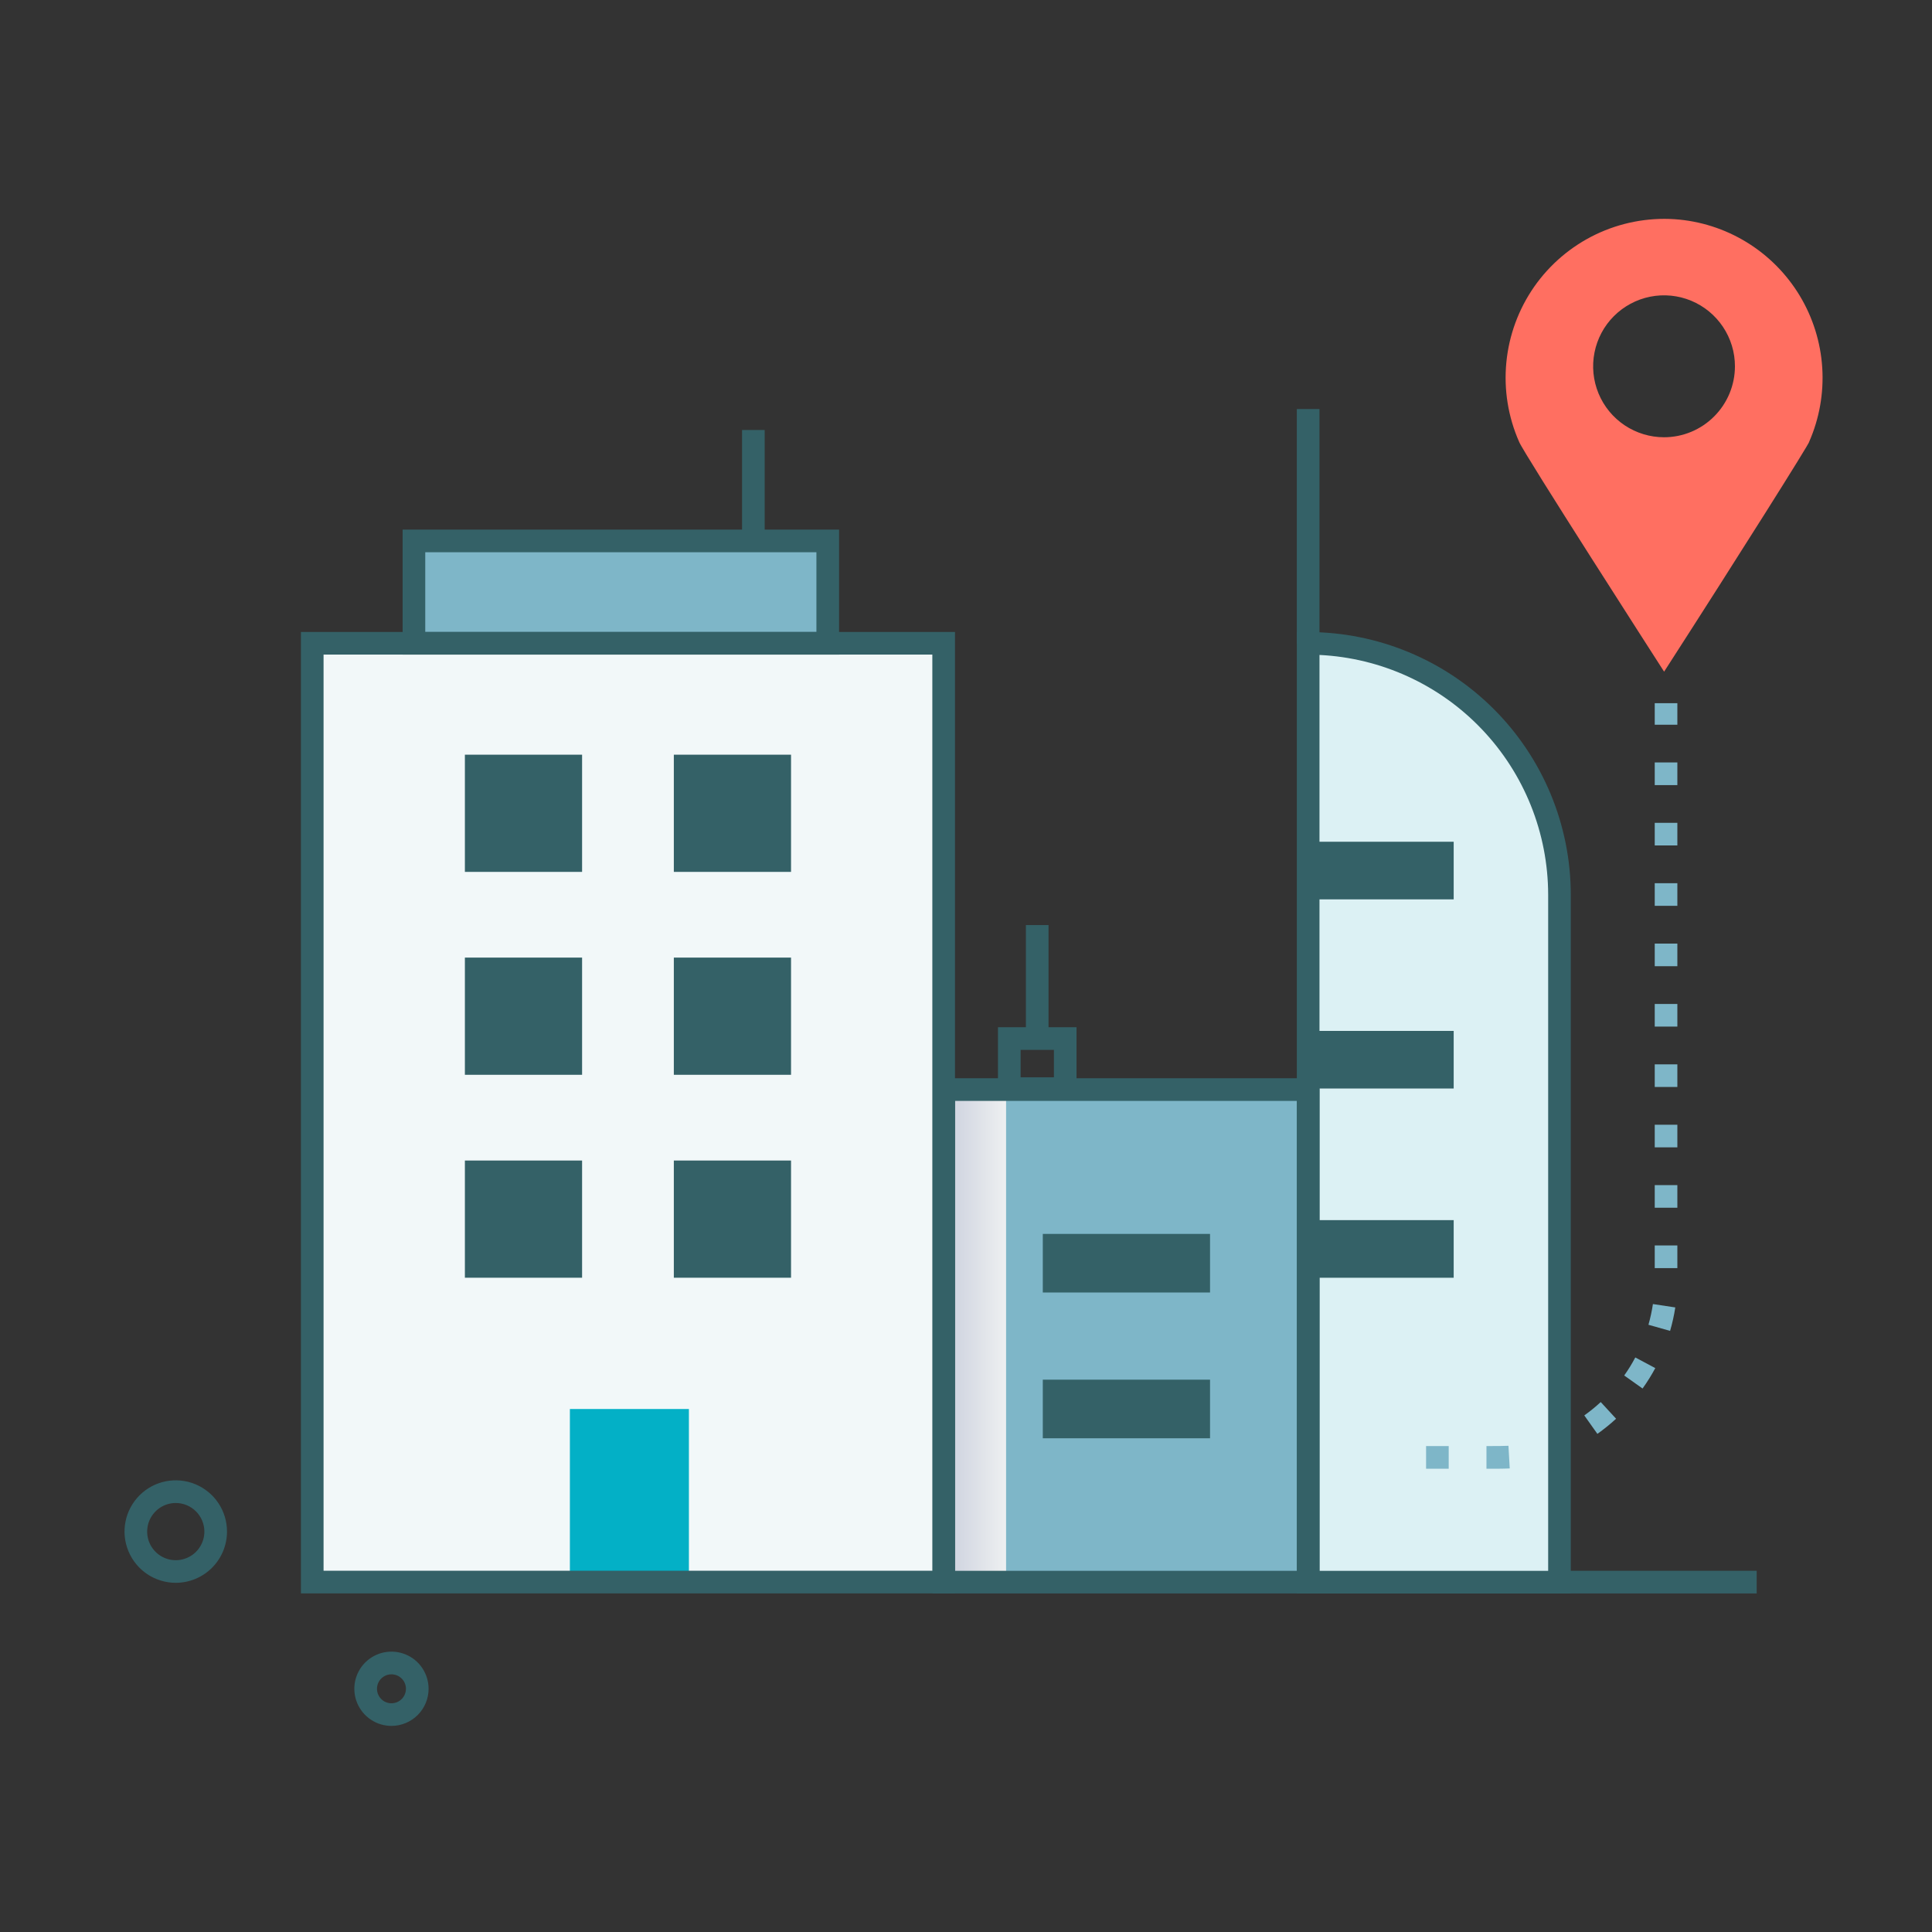 <svg xmlns="http://www.w3.org/2000/svg" width="80" height="80" viewBox="0 0 80 80" fill="none"><rect x="0" y="0" width="80" height="80" fill="#333333" stroke="none"/><path d="M39.078 45.117H54.17V65.513H39.078V45.117Z" fill="#7EB6C8"></path><path style="mix-blend-mode:multiply" d="M39.074 45.117H41.66V65.511H39.074V45.117Z" fill="url(#paint0_linear_459_2471)"></path><path d="M64.574 65.514H54.168V26.641C56.928 26.641 59.575 27.737 61.526 29.689C63.478 31.64 64.574 34.287 64.574 37.047V65.514Z" fill="#DCF1F4"></path><path d="M16.211 71.466C15.907 71.466 15.609 71.376 15.356 71.207C15.103 71.038 14.906 70.798 14.789 70.517C14.673 70.236 14.642 69.927 14.701 69.629C14.761 69.33 14.907 69.056 15.122 68.841C15.337 68.626 15.611 68.479 15.91 68.42C16.208 68.361 16.517 68.391 16.799 68.508C17.079 68.624 17.32 68.822 17.488 69.075C17.657 69.328 17.747 69.626 17.747 69.93C17.747 70.337 17.584 70.727 17.297 71.015C17.009 71.303 16.618 71.465 16.211 71.466ZM16.211 69.33C16.092 69.329 15.976 69.364 15.877 69.43C15.778 69.496 15.701 69.589 15.655 69.699C15.61 69.809 15.598 69.929 15.621 70.046C15.644 70.162 15.701 70.269 15.785 70.353C15.868 70.438 15.975 70.495 16.092 70.518C16.208 70.541 16.329 70.529 16.439 70.484C16.548 70.439 16.642 70.362 16.708 70.263C16.774 70.165 16.809 70.048 16.809 69.93C16.809 69.771 16.746 69.618 16.634 69.506C16.522 69.394 16.37 69.33 16.211 69.33Z" fill="#346167"></path><path d="M7.278 65.541C6.858 65.541 6.448 65.416 6.099 65.183C5.75 64.95 5.478 64.618 5.318 64.23C5.157 63.843 5.115 63.416 5.197 63.004C5.279 62.593 5.481 62.215 5.778 61.918C6.075 61.621 6.453 61.419 6.865 61.337C7.277 61.256 7.704 61.298 8.091 61.459C8.479 61.62 8.81 61.892 9.043 62.241C9.276 62.59 9.4 63.001 9.4 63.42C9.399 63.983 9.175 64.522 8.778 64.919C8.38 65.317 7.84 65.54 7.278 65.541ZM7.278 62.236C7.044 62.236 6.815 62.305 6.62 62.435C6.425 62.566 6.274 62.751 6.184 62.967C6.094 63.184 6.071 63.422 6.117 63.651C6.162 63.881 6.275 64.092 6.441 64.258C6.606 64.423 6.817 64.536 7.047 64.582C7.277 64.628 7.515 64.604 7.731 64.514C7.948 64.425 8.133 64.273 8.263 64.078C8.393 63.883 8.463 63.655 8.463 63.42C8.462 63.106 8.337 62.805 8.115 62.583C7.893 62.361 7.592 62.236 7.278 62.236Z" fill="#346167"></path><path d="M54.639 65.981H38.609V44.648H54.639V65.981ZM39.547 65.044H53.702V45.586H39.547V65.044Z" fill="#346167"></path><path d="M12.93 26.641H39.075V65.514H12.93V26.641Z" fill="#F2F8F9"></path><path d="M17.141 22.398H34.275V26.637H17.141V22.398Z" fill="#7EB6C8"></path><path d="M30.727 17.805H31.664V22.398H30.727V17.805Z" fill="#346167"></path><path d="M65.043 65.983H53.699V26.172H54.168C57.051 26.175 59.815 27.322 61.854 29.361C63.893 31.399 65.04 34.164 65.043 37.047V65.983ZM54.637 65.045H64.106V37.047C64.102 34.493 63.118 32.039 61.355 30.191C59.593 28.343 57.187 27.244 54.637 27.12V65.045Z" fill="#346167"></path><path d="M53.699 16.938H54.637V26.637H53.699V16.938Z" fill="#346167"></path><path d="M64.574 65.043H72.74V65.981H64.574V65.043Z" fill="#346167"></path><path d="M23.598 58.344H28.526V65.511H23.598V58.344Z" fill="#03B0C6"></path><path d="M39.544 65.979H12.461V26.168H39.544V65.979ZM13.398 65.041H38.606V27.105H13.398V65.041Z" fill="#346167"></path><path d="M34.744 27.106H16.672V21.93H34.744V27.106ZM17.609 26.169H33.806V22.867H17.609V26.169Z" fill="#346167"></path><path d="M19.25 31.25H24.103V36.103H19.25V31.25Z" fill="#346167"></path><path d="M27.902 31.25H32.755V36.103H27.902V31.25Z" fill="#346167"></path><path d="M19.25 39.652H24.103V44.505H19.25V39.652Z" fill="#346167"></path><path d="M27.902 39.652H32.755V44.505H27.902V39.652Z" fill="#346167"></path><path d="M19.25 48.055H24.103V52.908H19.25V48.055Z" fill="#346167"></path><path d="M27.902 48.055H32.755V52.908H27.902V48.055Z" fill="#346167"></path><path d="M54.168 34.855H60.194V37.241H54.168V34.855Z" fill="#346167"></path><path d="M54.168 42.688H60.194V45.073H54.168V42.688Z" fill="#346167"></path><path d="M54.168 50.523H60.194V52.909H54.168V50.523Z" fill="#346167"></path><path d="M43.18 51.094H50.105V53.52H43.18V51.094Z" fill="#346167"></path><path d="M43.18 57.129H50.105V59.556H43.18V57.129Z" fill="#346167"></path><path d="M69.347 9.077C68.219 9.002 67.091 9.221 66.072 9.71C65.053 10.2 64.177 10.944 63.529 11.871C62.882 12.799 62.484 13.877 62.375 15.003C62.265 16.13 62.448 17.265 62.905 18.299C63.093 18.77 68.637 27.392 68.907 27.812C72.023 22.974 74.964 18.299 74.911 18.299C75.336 17.333 75.523 16.277 75.455 15.223C75.388 14.169 75.067 13.146 74.522 12.242C73.976 11.338 73.221 10.578 72.32 10.027C71.42 9.476 70.4 9.15 69.347 9.077ZM68.907 18.106C68.326 18.106 67.758 17.934 67.275 17.612C66.791 17.289 66.415 16.83 66.192 16.293C65.97 15.756 65.911 15.165 66.025 14.595C66.138 14.025 66.417 13.501 66.828 13.09C67.239 12.679 67.762 12.399 68.332 12.285C68.902 12.172 69.492 12.23 70.029 12.453C70.565 12.676 71.024 13.053 71.346 13.537C71.669 14.02 71.841 14.589 71.84 15.17C71.839 15.948 71.529 16.694 70.979 17.244C70.43 17.795 69.684 18.105 68.907 18.106Z" fill="#FF6F61"></path><path d="M66.144 59.373L65.602 58.609C65.84 58.44 66.068 58.255 66.283 58.056L66.919 58.747C66.674 58.971 66.415 59.181 66.144 59.373ZM68.019 57.498L67.255 56.956C67.424 56.718 67.578 56.468 67.714 56.209L68.542 56.65C68.384 56.944 68.207 57.227 68.013 57.498H68.019ZM69.161 55.111L68.259 54.856C68.338 54.574 68.4 54.288 68.444 53.998L69.37 54.138C69.32 54.465 69.248 54.789 69.155 55.108L69.161 55.111ZM69.456 52.509H68.519V51.572H69.456V52.509ZM69.456 50.009H68.519V49.072H69.456V50.009ZM69.456 47.509H68.519V46.572H69.456V47.509ZM69.456 45.009H68.519V44.072H69.456V45.009ZM69.456 42.509H68.519V41.572H69.456V42.509ZM69.456 40.009H68.519V39.072H69.456V40.009ZM69.456 37.509H68.519V36.572H69.456V37.509ZM69.456 35.009H68.519V34.072H69.456V35.009ZM69.456 32.509H68.519V31.572H69.456V32.509ZM69.456 30.009H68.519V29.117H69.456V30.009Z" fill="#7EB6C8"></path><path d="M61.551 60.816V59.878C62.02 59.878 62.199 59.878 62.462 59.867L62.515 60.805C62.213 60.82 62.02 60.816 61.551 60.816ZM59.988 60.816H59.051V59.878H59.988V60.816Z" fill="#7EB6C8"></path><path d="M42.48 38.305H43.418V43.005H42.48V38.305Z" fill="#346167"></path><path d="M44.577 45.546H41.324V42.535H44.577V45.546ZM42.262 44.609H43.64V43.473H42.262V44.609Z" fill="#346167"></path><defs><linearGradient id="paint0_linear_459_2471" x1="39.074" y1="55.316" x2="41.662" y2="55.316" gradientUnits="userSpaceOnUse"><stop stop-color="#CACFDD"></stop><stop offset="1" stop-color="#EEF0F1"></stop></linearGradient></defs></svg>